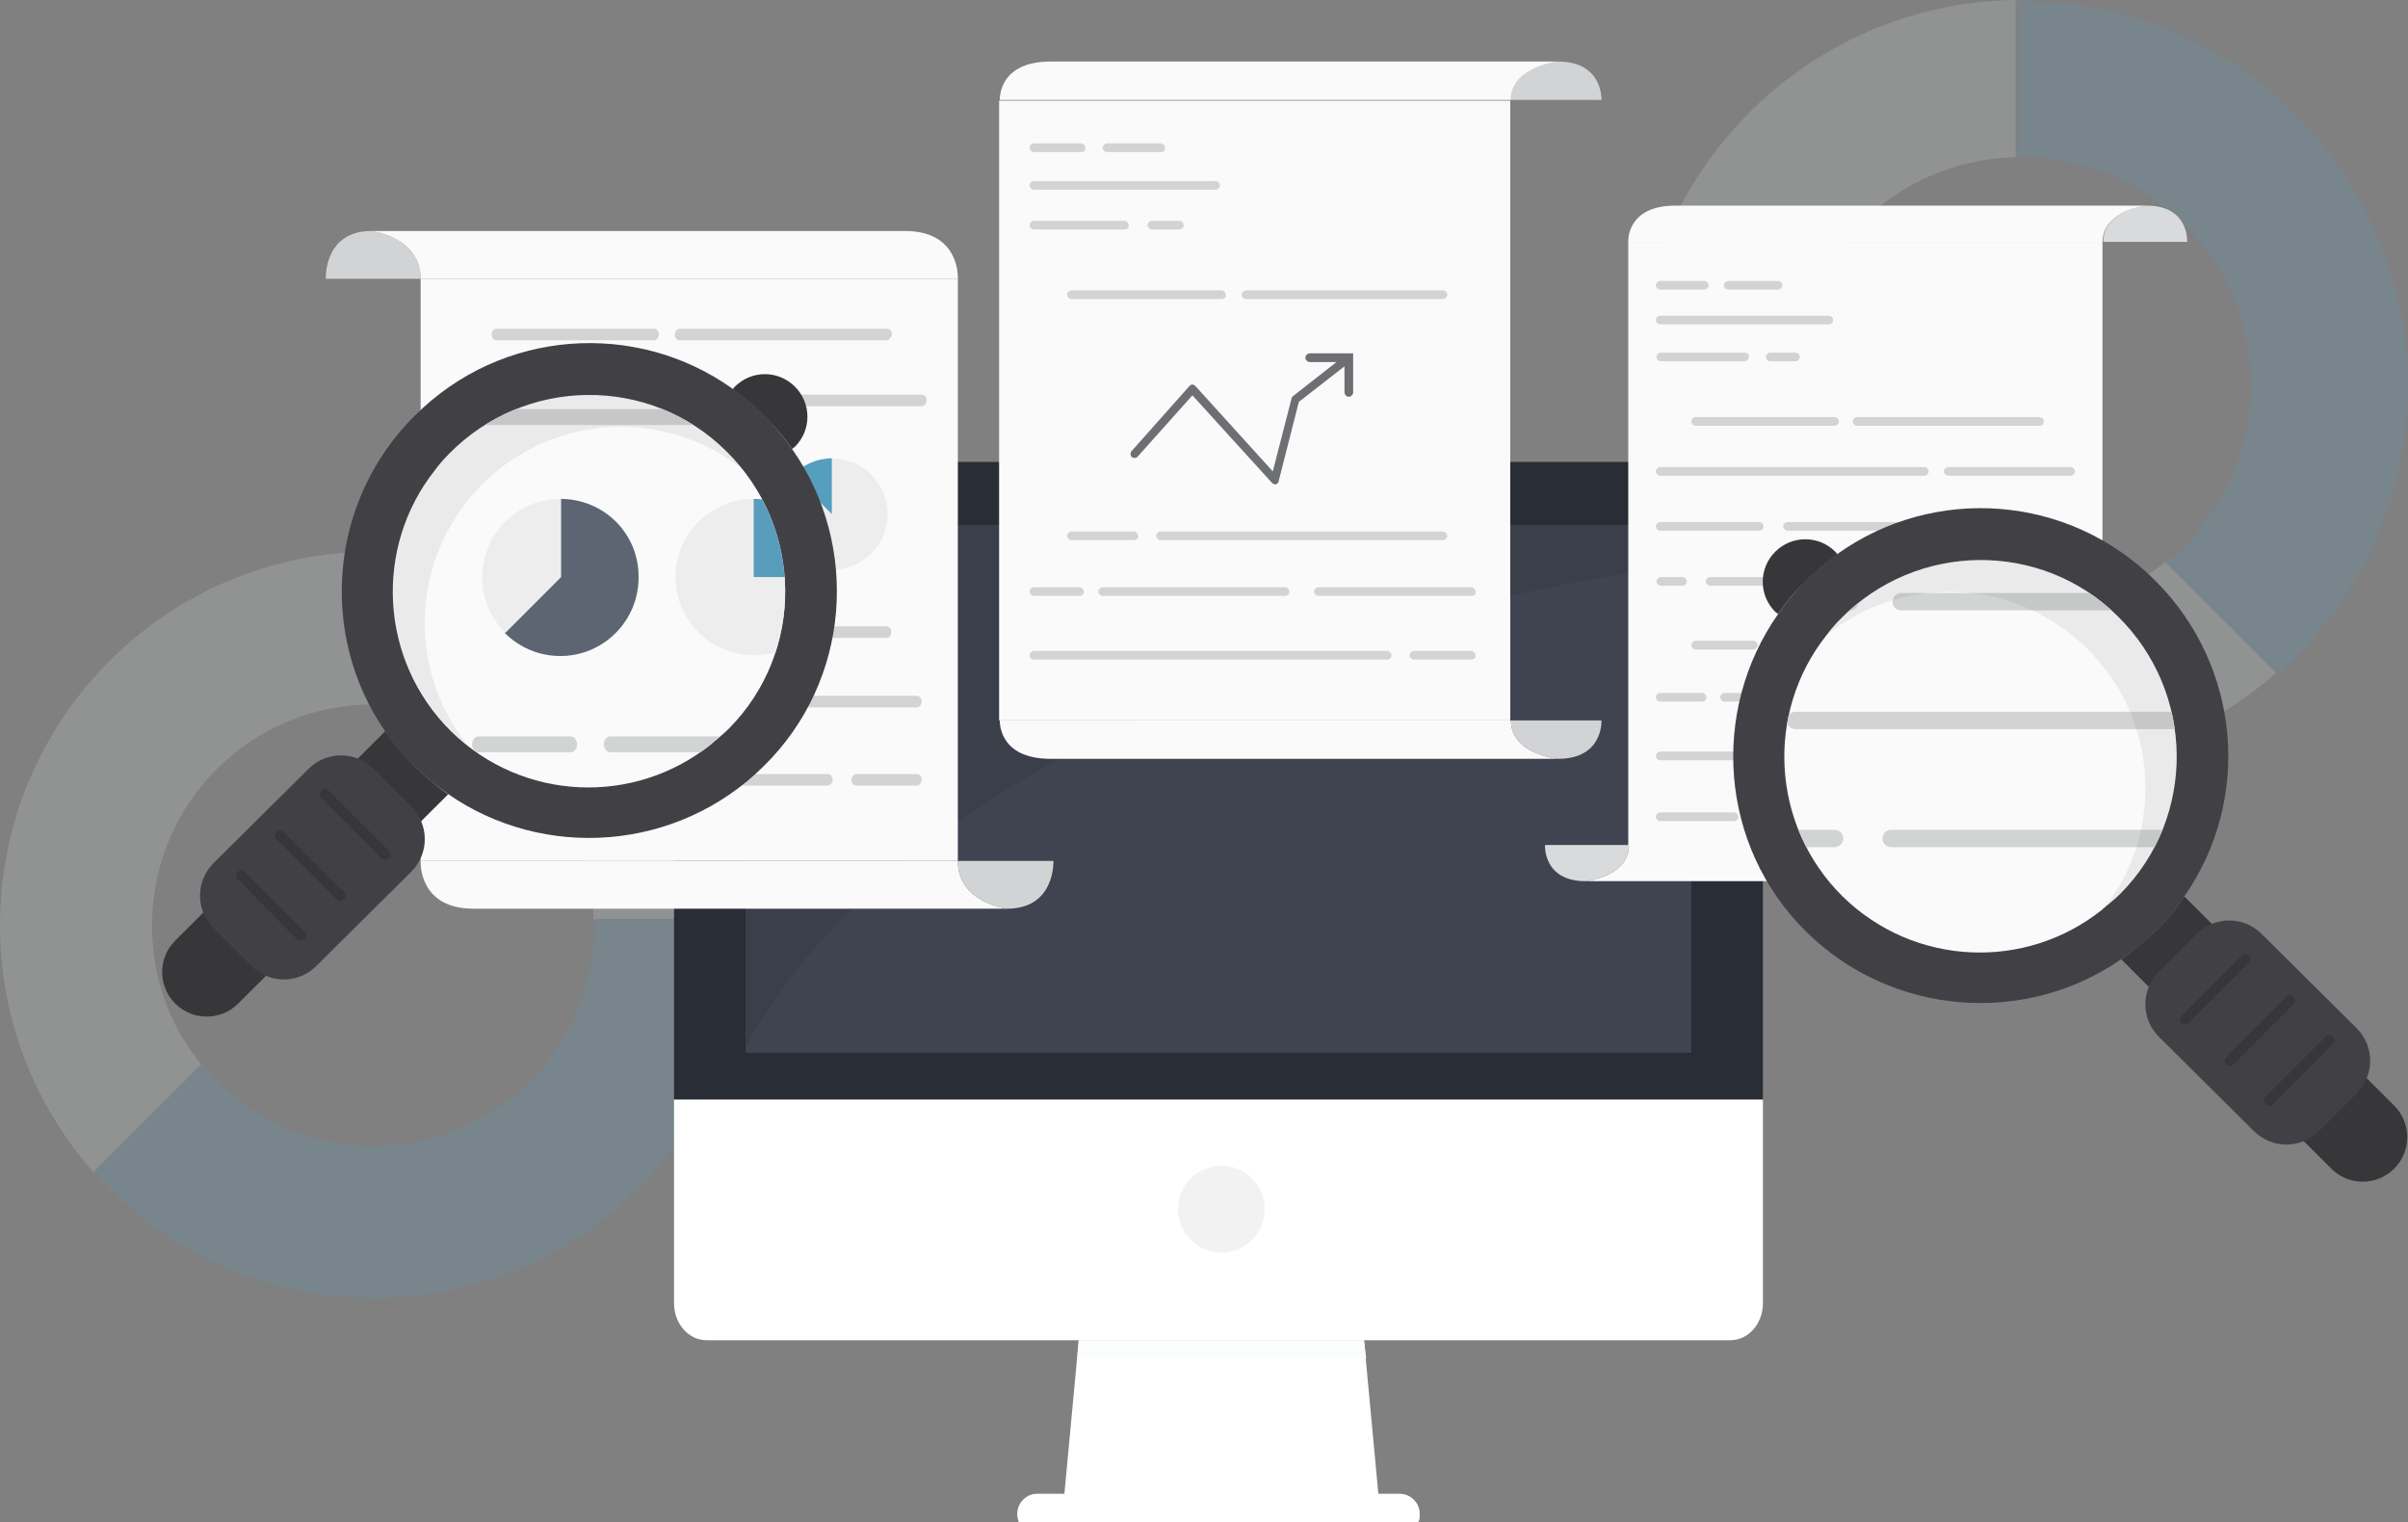 <?xml version="1.0" encoding="utf-8"?>
<!-- Generator: Adobe Illustrator 19.0.0, SVG Export Plug-In . SVG Version: 6.00 Build 0)  -->
<!DOCTYPE svg PUBLIC "-//W3C//DTD SVG 1.1//EN" "http://www.w3.org/Graphics/SVG/1.1/DTD/svg11.dtd">
<svg version="1.1" id="Layer_1" xmlns="http://www.w3.org/2000/svg" xmlns:xlink="http://www.w3.org/1999/xlink" x="0px" y="0px"
	 viewBox="0 0 332.6 210.2" enable-background="new 0 0 332.6 210.2" xml:space="preserve">
<rect x="0" y="0" width="332.6" height="210.2" fill="#808080" stroke="none"/>
<g>
	<g opacity="0.2">
		<path fill="#D9DADB" d="M27.8,147c-4.3-5.2-6.8-11.9-6.8-19.2c0-16.9,13.7-30.5,30.5-30.5c16.6,0,30.1,13.2,30.5,29.7h21
			c-0.4-28.1-23.3-50.8-51.5-50.8C23.1,76.2,0,99.3,0,127.8c0,13.1,4.9,25,12.9,34.1L27.8,147z"/>
		<path fill="#599DBC" d="M82.1,127.8c0,16.9-13.7,30.5-30.5,30.5c-9.6,0-18.1-4.4-23.7-11.3l-14.9,14.9
			c9.4,10.7,23.3,17.4,38.6,17.4c28.5,0,51.6-23.1,51.6-51.6c0-0.3,0-0.5,0-0.8h-21C82.1,127.3,82.1,127.5,82.1,127.8z"/>
	</g>
	<g opacity="0.2">
		<path fill="#D9DADB" d="M299.1,77.6c-5.4,4.4-12.3,7-19.8,7c-17.4,0-31.5-14.1-31.5-31.5c0-17.1,13.6-31,30.6-31.4V0
			c-29,0.4-52.3,24-52.3,53.1c0,29.3,23.8,53.1,53.1,53.1c13.5,0,25.8-5,35.2-13.3L299.1,77.6z"/>
		<path fill="#599DBC" d="M279.4,21.7c17.4,0,31.5,14.1,31.5,31.5c0,9.9-4.6,18.7-11.7,24.5l15.4,15.4c11-9.7,18-24,18-39.8
			c0-29.3-23.8-53.1-53.1-53.1c-0.3,0-0.5,0-0.8,0v21.7C278.8,21.7,279.1,21.7,279.4,21.7z"/>
	</g>
	<g>
		<g>
			<path fill="#282D36" d="M243.5,68.9c0-2.8-2-5.1-4.5-5.1H97.6c-2.5,0-4.5,2.3-4.5,5.1v82.9h150.4V68.9z"/>
			<path fill="#3F4450" d="M233.6,76.7c0-2.3-1.7-4.2-3.9-4.2H106.9c-2.2,0-3.9,1.9-3.9,4.2v68.7h130.6V76.7z"/>
			<path fill="#FFFFFF" d="M93.1,151.8V180c0,2.8,2,5.1,4.5,5.1H239c2.5,0,4.5-2.3,4.5-5.1v-28.1H93.1z"/>
			<polygon fill="#FFFFFF" points="188.4,185.1 184.7,185.1 152.7,185.1 149,185.1 147,206.5 152.7,206.5 184.7,206.5 190.4,206.5 
							"/>
			<polygon fill="#FBFCFC" points="188.7,187.6 148.8,187.6 149,185.1 188.4,185.1 			"/>
			<g>
				<path fill="#FFFFFF" d="M195.9,210.2c0.2-0.3,0.2-0.7,0.2-1.1c0-1.6-1.3-2.8-2.8-2.8h-50c-1.6,0-2.8,1.3-2.8,2.8
					c0,0.4,0.1,0.8,0.2,1.1H195.9z"/>
			</g>
			<path fill="#F2F2F2" d="M174.7,167c0,3.3-2.7,6-6,6c-3.3,0-6-2.7-6-6c0-3.3,2.7-6,6-6C172,161,174.7,163.7,174.7,167z"/>
		</g>
		<g>
			<path fill="#3A3F4A" d="M233.6,77.8v-1.1c0-2.3-1.7-4.2-3.9-4.2H106.9c-2.2,0-3.9,1.9-3.9,4.2v67.9
				C120.3,112.1,170.2,86.6,233.6,77.8z"/>
		</g>
	</g>
	<g>
		<g>
			<g>
				<rect x="138" y="13.9" fill="#FAFAFA" width="70.6" height="85.6"/>
				<g>
					<path fill="#D2D3D4" d="M215.2,8.5c0,0-6.5,0.6-6.5,5.3h12.5C221.2,13.9,221.5,8.5,215.2,8.5z"/>
					<path fill="#FAFAFA" d="M215.2,8.5c0,0-62.9,0-70.1,0c-7.3,0-7,5.3-7,5.3h70.6C208.7,9.2,215.2,8.5,215.2,8.5z"/>
				</g>
				<g>
					<g>
						<g>
							<path fill="#D2D4D4" d="M149.3,21h-6.5c-0.3,0-0.6-0.3-0.6-0.6c0-0.3,0.3-0.6,0.6-0.6h6.5c0.3,0,0.6,0.3,0.6,0.6
								C150,20.8,149.7,21,149.3,21z"/>
						</g>
						<g>
							<path fill="#D2D4D4" d="M160.3,21h-7.4c-0.3,0-0.6-0.3-0.6-0.6c0-0.3,0.3-0.6,0.6-0.6h7.4c0.3,0,0.6,0.3,0.6,0.6
								C161,20.8,160.7,21,160.3,21z"/>
						</g>
						<g>
							<path fill="#D2D4D4" d="M167.9,26.2h-25.1c-0.3,0-0.6-0.3-0.6-0.6c0-0.3,0.3-0.6,0.6-0.6h25.1c0.3,0,0.6,0.3,0.6,0.6
								C168.5,25.9,168.2,26.2,167.9,26.2z"/>
						</g>
						<g>
							<path fill="#D2D4D4" d="M155.3,31.7h-12.5c-0.3,0-0.6-0.3-0.6-0.6c0-0.3,0.3-0.6,0.6-0.6h12.5c0.3,0,0.6,0.3,0.6,0.6
								C156,31.4,155.7,31.7,155.3,31.7z"/>
						</g>
						<g>
							<path fill="#D2D4D4" d="M162.9,31.7h-3.8c-0.3,0-0.6-0.3-0.6-0.6c0-0.3,0.3-0.6,0.6-0.6h3.8c0.3,0,0.6,0.3,0.6,0.6
								C163.5,31.4,163.2,31.7,162.9,31.7z"/>
						</g>
						<g>
							<path fill="#D2D4D4" d="M168.7,41.3H148c-0.3,0-0.6-0.3-0.6-0.6c0-0.3,0.3-0.6,0.6-0.6h20.7c0.3,0,0.6,0.3,0.6,0.6
								C169.4,41,169.1,41.3,168.7,41.3z"/>
						</g>
						<g>
							<path fill="#D2D4D4" d="M199.3,41.3h-27.2c-0.3,0-0.6-0.3-0.6-0.6c0-0.3,0.3-0.6,0.6-0.6h27.2c0.3,0,0.6,0.3,0.6,0.6
								C199.9,41,199.6,41.3,199.3,41.3z"/>
						</g>
						<g>
							<path fill="#D2D4D4" d="M156.6,74.6H148c-0.3,0-0.6-0.3-0.6-0.6c0-0.3,0.3-0.6,0.6-0.6h8.6c0.3,0,0.6,0.3,0.6,0.6
								C157.3,74.3,157,74.6,156.6,74.6z"/>
						</g>
						<g>
							<path fill="#D2D4D4" d="M199.3,74.6h-39c-0.3,0-0.6-0.3-0.6-0.6c0-0.3,0.3-0.6,0.6-0.6h39c0.3,0,0.6,0.3,0.6,0.6
								C199.9,74.3,199.6,74.6,199.3,74.6z"/>
						</g>
						<g>
							<path fill="#D2D4D4" d="M149.1,82.3h-6.3c-0.3,0-0.6-0.3-0.6-0.6c0-0.3,0.3-0.6,0.6-0.6h6.3c0.3,0,0.6,0.3,0.6,0.6
								C149.7,82.1,149.4,82.3,149.1,82.3z"/>
						</g>
						<g>
							<path fill="#D2D4D4" d="M177.5,82.3h-25.2c-0.3,0-0.6-0.3-0.6-0.6c0-0.3,0.3-0.6,0.6-0.6h25.2c0.3,0,0.6,0.3,0.6,0.6
								C178.1,82.1,177.8,82.3,177.5,82.3z"/>
						</g>
						<g>
							<path fill="#D2D4D4" d="M203.2,82.3h-21.1c-0.3,0-0.6-0.3-0.6-0.6c0-0.3,0.3-0.6,0.6-0.6h21.1c0.3,0,0.6,0.3,0.6,0.6
								C203.9,82.1,203.6,82.3,203.2,82.3z"/>
						</g>
						<g>
							<path fill="#D2D4D4" d="M191.6,91.1h-48.8c-0.3,0-0.6-0.3-0.6-0.6c0-0.3,0.3-0.6,0.6-0.6h48.8c0.3,0,0.6,0.3,0.6,0.6
								C192.2,90.8,191.9,91.1,191.6,91.1z"/>
						</g>
						<g>
							<path fill="#D2D4D4" d="M203.2,91.1h-7.9c-0.3,0-0.6-0.3-0.6-0.6c0-0.3,0.3-0.6,0.6-0.6h7.9c0.3,0,0.6,0.3,0.6,0.6
								C203.9,90.8,203.6,91.1,203.2,91.1z"/>
						</g>
					</g>
				</g>
			</g>
			<g>
				<path fill="#D2D3D4" d="M215.2,104.8c0,0-6.5-0.6-6.5-5.3h12.5C221.2,99.5,221.5,104.8,215.2,104.8z"/>
				<path fill="#FAFAFA" d="M215.2,104.8c0,0-62.9,0-70.1,0c-7.3,0-7-5.3-7-5.3h70.6C208.7,104.2,215.2,104.8,215.2,104.8z"/>
			</g>
		</g>
		<path fill="#6E6F72" d="M186.9,49.2C186.9,49.2,186.9,49.2,186.9,49.2c0-0.1,0-0.1,0-0.1c0,0,0,0,0-0.1c0,0,0,0,0-0.1c0,0,0,0,0,0
			c0,0,0,0,0-0.1c0,0,0,0,0,0c0,0,0,0,0,0c0,0,0,0,0,0c0,0,0,0,0,0c0,0,0,0,0,0c0,0,0,0-0.1,0c0,0,0,0-0.1,0c0,0,0,0-0.1,0
			c0,0,0,0-0.1,0c0,0,0,0-0.1,0c0,0,0,0,0,0h-5.5c-0.3,0-0.6,0.3-0.6,0.6c0,0.3,0.3,0.6,0.6,0.6h3.7l-6,4.7
			c-0.1,0.1-0.2,0.2-0.2,0.3l-2.6,10.1l-10.7-11.8c-0.1-0.1-0.3-0.2-0.4-0.2h0c-0.2,0-0.3,0.1-0.4,0.2l-8,9c-0.2,0.2-0.2,0.6,0,0.8
			c0.2,0.2,0.6,0.2,0.8,0l7.6-8.5l11,12.1c0.1,0.1,0.3,0.2,0.4,0.2c0,0,0.1,0,0.1,0c0.2-0.1,0.4-0.2,0.4-0.4l2.8-11l6.3-4.9v3.6
			c0,0.3,0.3,0.6,0.6,0.6c0.3,0,0.6-0.3,0.6-0.6L186.9,49.2C186.9,49.2,186.9,49.2,186.9,49.2z"/>
	</g>
	<g>
		<g>
			<g>
				<rect x="58.1" y="38.5" fill="#FAFAFA" width="74.2" height="80.4"/>
				<g>
					<path fill="#D2D3D4" d="M51.3,31.9c0,0,6.8,0.8,6.8,6.6H45C45,38.5,44.7,31.9,51.3,31.9z"/>
					<path fill="#FAFAFA" d="M51.3,31.9c0,0,66,0,73.7,0c7.7,0,7.3,6.6,7.3,6.6H58.1C58.1,32.7,51.3,31.9,51.3,31.9z"/>
				</g>
				<g>
					<g>
						<g>
							<path fill="#D2D4D4" d="M90.4,47H68.6c-0.4,0-0.7-0.3-0.7-0.8c0-0.4,0.3-0.8,0.7-0.8h21.7c0.4,0,0.7,0.3,0.7,0.8
								C91,46.6,90.7,47,90.4,47z"/>
						</g>
						<g>
							<path fill="#D2D4D4" d="M122.5,47H93.9c-0.4,0-0.7-0.3-0.7-0.8c0-0.4,0.3-0.8,0.7-0.8h28.6c0.4,0,0.7,0.3,0.7,0.8
								C123.1,46.6,122.8,47,122.5,47z"/>
						</g>
						<g>
							<path fill="#D2D4D4" d="M104.4,56.1H63.1c-0.4,0-0.7-0.3-0.7-0.8c0-0.4,0.3-0.8,0.7-0.8h41.3c0.4,0,0.7,0.3,0.7,0.8
								C105.1,55.7,104.8,56.1,104.4,56.1z"/>
						</g>
						<g>
							<path fill="#D2D4D4" d="M127.3,56.1h-19.2c-0.4,0-0.7-0.3-0.7-0.8c0-0.4,0.3-0.8,0.7-0.8h19.2c0.4,0,0.7,0.3,0.7,0.8
								C128,55.7,127.7,56.1,127.3,56.1z"/>
						</g>
						<g>
							<path fill="#D2D4D4" d="M77.7,88.1h-9c-0.4,0-0.7-0.3-0.7-0.8c0-0.4,0.3-0.8,0.7-0.8h9c0.4,0,0.7,0.3,0.7,0.8
								C78.3,87.8,78,88.1,77.7,88.1z"/>
						</g>
						<g>
							<path fill="#D2D4D4" d="M122.5,88.1H81.5c-0.4,0-0.7-0.3-0.7-0.8c0-0.4,0.3-0.8,0.7-0.8h40.9c0.4,0,0.7,0.3,0.7,0.8
								C123.1,87.8,122.8,88.1,122.5,88.1z"/>
						</g>
						<g>
							<path fill="#D2D4D4" d="M69.7,97.7h-6.6c-0.4,0-0.7-0.3-0.7-0.8c0-0.4,0.3-0.8,0.7-0.8h6.6c0.4,0,0.7,0.3,0.7,0.8
								C70.4,97.3,70.1,97.7,69.7,97.7z"/>
						</g>
						<g>
							<path fill="#D2D4D4" d="M99.6,97.7H73.1c-0.4,0-0.7-0.3-0.7-0.8c0-0.4,0.3-0.8,0.7-0.8h26.4c0.4,0,0.7,0.3,0.7,0.8
								C100.2,97.3,99.9,97.7,99.6,97.7z"/>
						</g>
						<g>
							<path fill="#D2D4D4" d="M126.6,97.7h-22.2c-0.4,0-0.7-0.3-0.7-0.8c0-0.4,0.3-0.8,0.7-0.8h22.2c0.4,0,0.7,0.3,0.7,0.8
								C127.3,97.3,127,97.7,126.6,97.7z"/>
						</g>
						<g>
							<path fill="#D2D4D4" d="M114.3,108.5H63.1c-0.4,0-0.7-0.3-0.7-0.8c0-0.4,0.3-0.8,0.7-0.8h51.2c0.4,0,0.7,0.3,0.7,0.8
								C115,108.1,114.7,108.5,114.3,108.5z"/>
						</g>
						<g>
							<path fill="#D2D4D4" d="M126.6,108.5h-8.3c-0.4,0-0.7-0.3-0.7-0.8c0-0.4,0.3-0.8,0.7-0.8h8.3c0.4,0,0.7,0.3,0.7,0.8
								C127.3,108.1,127,108.5,126.6,108.5z"/>
						</g>
					</g>
				</g>
			</g>
			<g>
				<path fill="#D2D3D4" d="M139.1,125.5c0,0-6.8-0.8-6.8-6.6h13.2C145.5,118.9,145.8,125.5,139.1,125.5z"/>
				<path fill="#FAFAFA" d="M139.1,125.5c0,0-66,0-73.7,0c-7.7,0-7.3-6.6-7.3-6.6h74.2C132.3,124.7,139.1,125.5,139.1,125.5z"/>
			</g>
		</g>
		<g>
			<g>
				<path fill="#5C6571" d="M76.7,63.3V71l-5.4,5.4c1.4,1.4,3.3,2.3,5.4,2.3c4.2,0,7.7-3.4,7.7-7.7C84.4,66.8,80.9,63.3,76.7,63.3z"
					/>
				<path fill="#EDEDED" d="M76.7,63.3c-4.2,0-7.7,3.4-7.7,7.7c0,2.1,0.9,4,2.3,5.4l5.4-5.4V63.3z"/>
			</g>
			<g>
				<path fill="#EDEDED" d="M95.6,63.3c-4.2,0-7.7,3.4-7.7,7.7c0,4.2,3.4,7.7,7.7,7.7c4.2,0,7.7-3.4,7.7-7.7h-7.7V63.3z"/>
				<path fill="#599DBC" d="M95.6,63.3V71h7.7C103.3,66.8,99.8,63.3,95.6,63.3z"/>
			</g>
			<g>
				<path fill="#EDEDED" d="M114.9,63.3V71l-5.4-5.4c-1.4,1.4-2.3,3.3-2.3,5.4c0,4.2,3.4,7.7,7.7,7.7c4.2,0,7.7-3.4,7.7-7.7
					C122.6,66.8,119.2,63.3,114.9,63.3z"/>
				<path fill="#559EBE" d="M114.9,63.3c-2.1,0-4,0.9-5.4,2.3l5.4,5.4V63.3z"/>
			</g>
		</g>
	</g>
	<g>
		<g>
			<path fill="#D9DADB" d="M219,121.7c0,0,6-0.6,6-5h-11.6C213.4,116.7,213.1,121.7,219,121.7z"/>
			<path fill="#FAFAFA" d="M219,121.7c0,0,58.3,0,65.1,0c6.8,0,6.5-5,6.5-5H225C225,121.1,219,121.7,219,121.7z"/>
		</g>
		<rect x="224.9" y="33.4" fill="#FAFAFA" width="65.5" height="83.4"/>
		<g>
			<path fill="#D9DADB" d="M296.5,28.4c0,0-6,0.6-6,5h11.6C302.1,33.4,302.4,28.4,296.5,28.4z"/>
			<path fill="#FAFAFA" d="M296.5,28.4c0,0-58.3,0-65.1,0c-6.8,0-6.5,5-6.5,5h65.5C290.5,29,296.5,28.4,296.5,28.4z"/>
		</g>
		<g>
			<g>
				<g>
					<path fill="#D2D4D4" d="M235.4,40h-6.1c-0.3,0-0.6-0.3-0.6-0.6c0-0.3,0.3-0.6,0.6-0.6h6.1c0.3,0,0.6,0.3,0.6,0.6
						C236,39.7,235.7,40,235.4,40z"/>
				</g>
				<g>
					<path fill="#D2D4D4" d="M245.6,40h-6.9c-0.3,0-0.6-0.3-0.6-0.6c0-0.3,0.3-0.6,0.6-0.6h6.9c0.3,0,0.6,0.3,0.6,0.6
						C246.2,39.7,245.9,40,245.6,40z"/>
				</g>
				<g>
					<path fill="#D2D4D4" d="M252.6,44.8h-23.3c-0.3,0-0.6-0.3-0.6-0.6c0-0.3,0.3-0.6,0.6-0.6h23.3c0.3,0,0.6,0.3,0.6,0.6
						C253.2,44.5,252.9,44.8,252.6,44.8z"/>
				</g>
				<g>
					<path fill="#D2D4D4" d="M241,49.9h-11.6c-0.3,0-0.6-0.3-0.6-0.6c0-0.3,0.3-0.6,0.6-0.6H241c0.3,0,0.6,0.3,0.6,0.6
						C241.5,49.6,241.3,49.9,241,49.9z"/>
				</g>
				<g>
					<path fill="#D2D4D4" d="M248,49.9h-3.5c-0.3,0-0.6-0.3-0.6-0.6c0-0.3,0.3-0.6,0.6-0.6h3.5c0.3,0,0.6,0.3,0.6,0.6
						C248.6,49.6,248.3,49.9,248,49.9z"/>
				</g>
				<g>
					<path fill="#D2D4D4" d="M253.4,58.8h-19.2c-0.3,0-0.6-0.3-0.6-0.6s0.3-0.6,0.6-0.6h19.2c0.3,0,0.6,0.3,0.6,0.6
						S253.7,58.8,253.4,58.8z"/>
				</g>
				<g>
					<path fill="#D2D4D4" d="M281.7,58.8h-25.2c-0.3,0-0.6-0.3-0.6-0.6s0.3-0.6,0.6-0.6h25.2c0.3,0,0.6,0.3,0.6,0.6
						S282.1,58.8,281.7,58.8z"/>
				</g>
				<g>
					<path fill="#D2D4D4" d="M265.8,65.7h-36.5c-0.3,0-0.6-0.3-0.6-0.6c0-0.3,0.3-0.6,0.6-0.6h36.5c0.3,0,0.6,0.3,0.6,0.6
						C266.4,65.4,266.1,65.7,265.8,65.7z"/>
				</g>
				<g>
					<path fill="#D2D4D4" d="M286,65.7h-16.9c-0.3,0-0.6-0.3-0.6-0.6c0-0.3,0.3-0.6,0.6-0.6H286c0.3,0,0.6,0.3,0.6,0.6
						C286.6,65.4,286.4,65.7,286,65.7z"/>
				</g>
				<g>
					<path fill="#D2D4D4" d="M243,73.3h-13.7c-0.3,0-0.6-0.3-0.6-0.6c0-0.3,0.3-0.6,0.6-0.6H243c0.3,0,0.6,0.3,0.6,0.6
						C243.6,73,243.4,73.3,243,73.3z"/>
				</g>
				<g>
					<path fill="#D2D4D4" d="M272.7,73.3h-25.8c-0.3,0-0.6-0.3-0.6-0.6c0-0.3,0.3-0.6,0.6-0.6h25.8c0.3,0,0.6,0.3,0.6,0.6
						C273.2,73,273,73.3,272.7,73.3z"/>
				</g>
				<g>
					<path fill="#D2D4D4" d="M280.8,73.3h-4.9c-0.3,0-0.6-0.3-0.6-0.6c0-0.3,0.3-0.6,0.6-0.6h4.9c0.3,0,0.6,0.3,0.6,0.6
						C281.4,73,281.1,73.3,280.8,73.3z"/>
				</g>
				<g>
					<path fill="#D2D4D4" d="M232.4,80.9h-3c-0.3,0-0.6-0.3-0.6-0.6c0-0.3,0.3-0.6,0.6-0.6h3c0.3,0,0.6,0.3,0.6,0.6
						C232.9,80.7,232.7,80.9,232.4,80.9z"/>
				</g>
				<g>
					<path fill="#D2D4D4" d="M266.5,80.9h-30.3c-0.3,0-0.6-0.3-0.6-0.6c0-0.3,0.3-0.6,0.6-0.6h30.3c0.3,0,0.6,0.3,0.6,0.6
						C267,80.7,266.8,80.9,266.5,80.9z"/>
				</g>
				<g>
					<path fill="#D2D4D4" d="M286,80.9h-15.9c-0.3,0-0.6-0.3-0.6-0.6c0-0.3,0.3-0.6,0.6-0.6H286c0.3,0,0.6,0.3,0.6,0.6
						C286.6,80.7,286.4,80.9,286,80.9z"/>
				</g>
				<g>
					<path fill="#D2D4D4" d="M242.2,89.7h-8c-0.3,0-0.6-0.3-0.6-0.6c0-0.3,0.3-0.6,0.6-0.6h8c0.3,0,0.6,0.3,0.6,0.6
						C242.7,89.4,242.5,89.7,242.2,89.7z"/>
				</g>
				<g>
					<path fill="#D2D4D4" d="M281.7,89.7h-36.2c-0.3,0-0.6-0.3-0.6-0.6c0-0.3,0.3-0.6,0.6-0.6h36.2c0.3,0,0.6,0.3,0.6,0.6
						C282.3,89.4,282.1,89.7,281.7,89.7z"/>
				</g>
				<g>
					<path fill="#D2D4D4" d="M235.1,96.9h-5.8c-0.3,0-0.6-0.3-0.6-0.6c0-0.3,0.3-0.6,0.6-0.6h5.8c0.3,0,0.6,0.3,0.6,0.6
						C235.7,96.6,235.5,96.9,235.1,96.9z"/>
				</g>
				<g>
					<path fill="#D2D4D4" d="M261.5,96.9h-23.3c-0.3,0-0.6-0.3-0.6-0.6c0-0.3,0.3-0.6,0.6-0.6h23.3c0.3,0,0.6,0.3,0.6,0.6
						C262.1,96.6,261.8,96.9,261.5,96.9z"/>
				</g>
				<g>
					<path fill="#D2D4D4" d="M285.4,96.9h-19.6c-0.3,0-0.6-0.3-0.6-0.6c0-0.3,0.3-0.6,0.6-0.6h19.6c0.3,0,0.6,0.3,0.6,0.6
						C286,96.6,285.7,96.9,285.4,96.9z"/>
				</g>
				<g>
					<path fill="#D2D4D4" d="M274.6,105h-45.3c-0.3,0-0.6-0.3-0.6-0.6c0-0.3,0.3-0.6,0.6-0.6h45.3c0.3,0,0.6,0.3,0.6,0.6
						C275.2,104.7,274.9,105,274.6,105z"/>
				</g>
				<g>
					<path fill="#D2D4D4" d="M285.4,105h-7.3c-0.3,0-0.6-0.3-0.6-0.6c0-0.3,0.3-0.6,0.6-0.6h7.3c0.3,0,0.6,0.3,0.6,0.6
						C286,104.7,285.7,105,285.4,105z"/>
				</g>
				<g>
					<path fill="#D2D4D4" d="M239.5,113.4h-10.2c-0.3,0-0.6-0.3-0.6-0.6c0-0.3,0.3-0.6,0.6-0.6h10.2c0.3,0,0.6,0.3,0.6,0.6
						C240.1,113.2,239.9,113.4,239.5,113.4z"/>
				</g>
				<g>
					<path fill="#D2D4D4" d="M285.4,113.4H243c-0.3,0-0.6-0.3-0.6-0.6c0-0.3,0.3-0.6,0.6-0.6h42.4c0.3,0,0.6,0.3,0.6,0.6
						C286,113.2,285.7,113.4,285.4,113.4z"/>
				</g>
			</g>
		</g>
	</g>
	<g>
		<g>
			<path fill="#37373A" d="M245.6,84.8c-0.1-0.1-0.3-0.2-0.4-0.3c-2.3-2.3-2.3-6,0-8.3c2.3-2.3,6-2.3,8.3,0c0.1,0.1,0.2,0.2,0.3,0.4
				c-1.6,1.1-3.1,2.4-4.5,3.8C247.9,81.7,246.7,83.2,245.6,84.8z"/>
			<path fill="#37373A" d="M301.7,123.8c0.1,0.1,0.2,0.2,0.3,0.3l28.7,28.6c2.4,2.4,2.4,6.3,0,8.7c-2.4,2.4-6.3,2.4-8.7,0
				l-28.7-28.6c-0.1-0.1-0.2-0.2-0.3-0.3c1.7-1.2,3.2-2.5,4.7-3.9C299.3,127.1,300.6,125.5,301.7,123.8z"/>
			<path fill="#414145" d="M245.6,84.8c1.1-1.6,2.3-3.1,3.7-4.5c1.4-1.4,2.9-2.7,4.5-3.8c13.3-9.5,31.9-8.3,43.9,3.7
				c11.9,11.9,13.3,30.3,4,43.6c-1.1,1.7-2.4,3.3-3.9,4.7c-1.5,1.5-3.1,2.8-4.7,3.9c-13.3,9.3-31.8,8-43.7-3.8
				C237.5,116.8,236.2,98.2,245.6,84.8z"/>
		</g>
		<g>
			<defs>
				<path id="SVGID_1_" d="M252.3,87.7C252.3,87.7,252.3,87.7,252.3,87.7C252.3,87.7,252.3,87.7,252.3,87.7c0.6-0.8,1.2-1.5,1.9-2.2
					c10.5-10.7,27.7-10.9,38.3-0.4c10.7,10.5,10.9,27.7,0.4,38.3c-0.6,0.6-1.2,1.1-1.8,1.6c-0.2,0.1-0.3,0.3-0.5,0.4
					c-0.1,0.1-0.1,0.1-0.2,0.2c0,0,0,0,0,0c-10.6,8.5-26,7.9-35.9-1.8C244.6,114,243.8,98.4,252.3,87.7z"/>
			</defs>
			<clipPath id="SVGID_2_">
				<use xlink:href="#SVGID_1_"  overflow="visible"/>
			</clipPath>
			<g clip-path="url(#SVGID_2_)">
				<g>
					<path fill="#D9DADB" d="M362.8,204.2c0,0-12.9-1.3-12.9-10.6h24.9C374.8,193.6,375.4,204.2,362.8,204.2z"/>
					<path fill="#FAFAFA" d="M362.8,204.2c0,0-124.8,0-139.2,0c-14.5,0-13.8-10.6-13.8-10.6h140.2
						C349.9,202.9,362.8,204.2,362.8,204.2z"/>
				</g>
				<rect x="209.9" y="15.3" fill="#FAFAFA" width="140.2" height="178.3"/>
				<g>
					<path fill="#D9DADB" d="M197,4.7c0,0,12.9,1.3,12.9,10.6H185C185,15.3,184.5,4.7,197,4.7z"/>
					<path fill="#FAFAFA" d="M197,4.7c0,0,124.8,0,139.2,0c14.5,0,13.8,10.6,13.8,10.6H209.9C209.9,6,197,4.7,197,4.7z"/>
				</g>
				<g>
					<g>
						<g>
							<path fill="#D2D4D4" d="M327.7,29.5h13c0.7,0,1.2-0.6,1.2-1.2c0-0.7-0.6-1.2-1.2-1.2h-13c-0.7,0-1.2,0.6-1.2,1.2
								C326.5,28.9,327,29.5,327.7,29.5z"/>
						</g>
						<g>
							<path fill="#D2D4D4" d="M305.9,29.5h14.7c0.7,0,1.2-0.6,1.2-1.2c0-0.7-0.6-1.2-1.2-1.2h-14.7c-0.7,0-1.2,0.6-1.2,1.2
								C304.6,28.9,305.2,29.5,305.9,29.5z"/>
						</g>
						<g>
							<path fill="#D2D4D4" d="M290.9,39.7h49.8c0.7,0,1.2-0.6,1.2-1.2c0-0.7-0.6-1.2-1.2-1.2h-49.8c-0.7,0-1.2,0.6-1.2,1.2
								C289.6,39.1,290.2,39.7,290.9,39.7z"/>
						</g>
						<g>
							<path fill="#D2D4D4" d="M315.8,50.6h24.9c0.7,0,1.2-0.6,1.2-1.2c0-0.7-0.6-1.2-1.2-1.2h-24.9c-0.7,0-1.2,0.6-1.2,1.2
								C314.5,50,315.1,50.6,315.8,50.6z"/>
						</g>
						<g>
							<path fill="#D2D4D4" d="M300.8,50.6h7.5c0.7,0,1.2-0.6,1.2-1.2c0-0.7-0.6-1.2-1.2-1.2h-7.5c-0.7,0-1.2,0.6-1.2,1.2
								C299.5,50,300.1,50.6,300.8,50.6z"/>
						</g>
						<g>
							<path fill="#D2D4D4" d="M289.2,69.7h41.1c0.7,0,1.2-0.6,1.2-1.2s-0.6-1.2-1.2-1.2h-41.1c-0.7,0-1.2,0.6-1.2,1.2
								S288.5,69.7,289.2,69.7z"/>
						</g>
						<g>
							<path fill="#D2D4D4" d="M228.5,69.7h54c0.7,0,1.2-0.6,1.2-1.2s-0.6-1.2-1.2-1.2h-54c-0.7,0-1.2,0.6-1.2,1.2
								S227.8,69.7,228.5,69.7z"/>
						</g>
						<g>
							<path fill="#D2D4D4" d="M262.6,84.3h78.1c0.7,0,1.2-0.6,1.2-1.2c0-0.7-0.6-1.2-1.2-1.2h-78.1c-0.7,0-1.2,0.6-1.2,1.2
								C261.4,83.8,261.9,84.3,262.6,84.3z"/>
						</g>
						<g>
							<path fill="#D2D4D4" d="M219.3,84.3h36.2c0.7,0,1.2-0.6,1.2-1.2c0-0.7-0.6-1.2-1.2-1.2h-36.2c-0.7,0-1.2,0.6-1.2,1.2
								C218.1,83.8,218.6,84.3,219.3,84.3z"/>
						</g>
						<g>
							<path fill="#D2D4D4" d="M311.3,100.7h29.3c0.7,0,1.2-0.6,1.2-1.2c0-0.7-0.6-1.2-1.2-1.2h-29.3c-0.7,0-1.2,0.6-1.2,1.2
								C310.1,100.1,310.7,100.7,311.3,100.7z"/>
						</g>
						<g>
							<path fill="#D2D4D4" d="M248,100.7h55.2c0.7,0,1.2-0.6,1.2-1.2c0-0.7-0.6-1.2-1.2-1.2H248c-0.7,0-1.2,0.6-1.2,1.2
								C246.7,100.1,247.3,100.7,248,100.7z"/>
						</g>
						<g>
							<path fill="#D2D4D4" d="M230.6,100.7h10.6c0.7,0,1.2-0.6,1.2-1.2c0-0.7-0.6-1.2-1.2-1.2h-10.6c-0.7,0-1.2,0.6-1.2,1.2
								C229.3,100.1,229.9,100.7,230.6,100.7z"/>
						</g>
						<g>
							<path fill="#D2D4D4" d="M334.2,117h6.5c0.7,0,1.2-0.6,1.2-1.2c0-0.7-0.6-1.2-1.2-1.2h-6.5c-0.7,0-1.2,0.6-1.2,1.2
								C332.9,116.5,333.5,117,334.2,117z"/>
						</g>
						<g>
							<path fill="#D2D4D4" d="M261.2,117H326c0.7,0,1.2-0.6,1.2-1.2c0-0.7-0.6-1.2-1.2-1.2h-64.8c-0.7,0-1.2,0.6-1.2,1.2
								C260,116.5,260.6,117,261.2,117z"/>
						</g>
						<g>
							<path fill="#D2D4D4" d="M219.3,117h34.1c0.7,0,1.2-0.6,1.2-1.2c0-0.7-0.6-1.2-1.2-1.2h-34.1c-0.7,0-1.2,0.6-1.2,1.2
								C218.1,116.5,218.6,117,219.3,117z"/>
						</g>
						<g>
							<path fill="#D2D4D4" d="M313.2,135.8h17.1c0.7,0,1.2-0.6,1.2-1.2c0-0.7-0.6-1.2-1.2-1.2h-17.1c-0.7,0-1.2,0.6-1.2,1.2
								C312,135.2,312.5,135.8,313.2,135.8z"/>
						</g>
						<g>
							<path fill="#D2D4D4" d="M228.5,135.8h77.4c0.7,0,1.2-0.6,1.2-1.2c0-0.7-0.6-1.2-1.2-1.2h-77.4c-0.7,0-1.2,0.6-1.2,1.2
								C227.3,135.2,227.8,135.8,228.5,135.8z"/>
						</g>
						<g>
							<path fill="#D2D4D4" d="M328.2,151.1h12.4c0.7,0,1.2-0.6,1.2-1.2c0-0.7-0.6-1.2-1.2-1.2h-12.4c-0.7,0-1.2,0.6-1.2,1.2
								C327,150.6,327.5,151.1,328.2,151.1z"/>
						</g>
						<g>
							<path fill="#D2D4D4" d="M271.8,151.1h49.9c0.7,0,1.2-0.6,1.2-1.2c0-0.7-0.6-1.2-1.2-1.2h-49.9c-0.7,0-1.2,0.6-1.2,1.2
								C270.6,150.6,271.1,151.1,271.8,151.1z"/>
						</g>
						<g>
							<path fill="#D2D4D4" d="M220.7,151.1h41.9c0.7,0,1.2-0.6,1.2-1.2c0-0.7-0.6-1.2-1.2-1.2h-41.9c-0.7,0-1.2,0.6-1.2,1.2
								C219.5,150.6,220,151.1,220.7,151.1z"/>
						</g>
						<g>
							<path fill="#D2D4D4" d="M243.9,168.5h96.8c0.7,0,1.2-0.6,1.2-1.2c0-0.7-0.6-1.2-1.2-1.2h-96.8c-0.7,0-1.2,0.6-1.2,1.2
								C242.6,167.9,243.2,168.5,243.9,168.5z"/>
						</g>
						<g>
							<path fill="#D2D4D4" d="M220.7,168.5h15.7c0.7,0,1.2-0.6,1.2-1.2c0-0.7-0.6-1.2-1.2-1.2h-15.7c-0.7,0-1.2,0.6-1.2,1.2
								C219.5,167.9,220,168.5,220.7,168.5z"/>
						</g>
						<g>
							<path fill="#D2D4D4" d="M318.8,186.6h21.8c0.7,0,1.2-0.6,1.2-1.2c0-0.7-0.6-1.2-1.2-1.2h-21.8c-0.7,0-1.2,0.6-1.2,1.2
								C317.6,186,318.2,186.6,318.8,186.6z"/>
						</g>
						<g>
							<path fill="#D2D4D4" d="M220.7,186.6h90.6c0.7,0,1.2-0.6,1.2-1.2c0-0.7-0.6-1.2-1.2-1.2h-90.6c-0.7,0-1.2,0.6-1.2,1.2
								C219.5,186,220,186.6,220.7,186.6z"/>
						</g>
					</g>
				</g>
			</g>
		</g>
		<path fill="#414145" d="M325.5,142c2.5,2.5,2.5,6.5,0,9l-5.2,5.2c-2.5,2.5-6.5,2.5-9,0l-13.1-13c-2.5-2.5-2.5-6.5,0-9l5.2-5.2
			c2.5-2.5,6.5-2.5,9,0L325.5,142z"/>
		<g>
			<path fill="#37373A" d="M302.3,141.3l8.3-8.3c0.3-0.3,0.3-0.7,0-1c-0.3-0.3-0.7-0.3-1,0l-8.3,8.3c-0.3,0.3-0.3,0.7,0,1
				C301.6,141.6,302,141.6,302.3,141.3z"/>
		</g>
		<g>
			<path fill="#37373A" d="M308.5,147l8.3-8.3c0.3-0.3,0.3-0.7,0-1c-0.3-0.3-0.7-0.3-1,0l-8.3,8.3c-0.3,0.3-0.3,0.7,0,1
				C307.8,147.3,308.2,147.3,308.5,147z"/>
		</g>
		<g>
			<path fill="#37373A" d="M314,152.5l8.2-8.3c0.3-0.3,0.3-0.7,0-1c-0.3-0.3-0.7-0.3-1,0l-8.3,8.3c-0.3,0.3-0.3,0.7,0,1
				C313.3,152.8,313.7,152.8,314,152.5z"/>
		</g>
		<g opacity="0.1">
			<path fill="#595A5C" d="M288.2,89.5c-9.9-9.7-25.3-10.3-35.9-1.8c0.6-0.8,1.2-1.5,1.9-2.2c10.5-10.7,27.7-10.9,38.3-0.4
				c10.7,10.5,10.9,27.7,0.4,38.3c-0.8,0.8-1.6,1.5-2.4,2.2C299,114.9,298.2,99.3,288.2,89.5z"/>
		</g>
	</g>
	<g>
		<g>
			<path fill="#37373A" d="M109.4,62c0.1-0.1,0.3-0.2,0.4-0.3c2.3-2.3,2.3-6,0-8.3c-2.3-2.3-6-2.3-8.3,0c-0.1,0.1-0.2,0.2-0.3,0.4
				c1.6,1.1,3.1,2.4,4.5,3.8C107,58.9,108.3,60.4,109.4,62z"/>
			<path fill="#37373A" d="M53.2,101c-0.1,0.1-0.2,0.2-0.3,0.3l-28.7,28.6c-2.4,2.4-2.4,6.3,0,8.7c2.4,2.4,6.3,2.4,8.7,0l28.7-28.6
				c0.1-0.1,0.2-0.2,0.3-0.3c-1.7-1.2-3.2-2.5-4.7-3.9C55.7,104.3,54.4,102.7,53.2,101z"/>
			<path fill="#414145" d="M109.4,62c-1.1-1.6-2.4-3.1-3.7-4.5c-1.4-1.4-2.9-2.7-4.5-3.8c-13.3-9.5-31.9-8.3-43.9,3.7
				C45.4,69.2,44,87.7,53.2,101c1.1,1.7,2.4,3.3,3.9,4.7c1.5,1.5,3.1,2.8,4.7,3.9c13.3,9.3,31.8,8,43.7-3.8
				C117.5,94,118.8,75.4,109.4,62z"/>
		</g>
		<g>
			<defs>
				<path id="SVGID_3_" d="M60.1,64.9C60.1,64.9,60.1,64.9,60.1,64.9C60.1,64.9,60.1,64.9,60.1,64.9c0.6-0.8,1.2-1.5,1.9-2.2
					c10.5-10.7,27.7-10.9,38.3-0.4c10.7,10.5,10.9,27.7,0.4,38.3c-0.6,0.6-1.2,1.1-1.8,1.6c-0.2,0.1-0.3,0.3-0.5,0.4
					c-0.1,0.1-0.1,0.1-0.2,0.2c0,0,0,0,0,0c-10.6,8.5-26,7.9-35.9-1.8C52.4,91.2,51.6,75.6,60.1,64.9z"/>
			</defs>
			<clipPath id="SVGID_4_">
				<use xlink:href="#SVGID_3_"  overflow="visible"/>
			</clipPath>
			<g clip-path="url(#SVGID_4_)">
				<g>
					<g>
						<rect x="51.3" y="33.9" fill="#FAFAFA" width="104.6" height="113.3"/>
						<g>
							<path fill="#D2D3D4" d="M41.7,24.6c0,0,9.6,1.1,9.6,9.3H32.7C32.7,33.9,32.3,24.6,41.7,24.6z"/>
							<path fill="#FAFAFA" d="M41.7,24.6c0,0,93.1,0,103.9,0c10.8,0,10.3,9.3,10.3,9.3H51.3C51.3,25.7,41.7,24.6,41.7,24.6z"/>
						</g>
						<g>
							<g>
								<g>
									<path fill="#D2D4D4" d="M96.7,45.8H66.1c-0.5,0-0.9-0.5-0.9-1.1c0-0.6,0.4-1.1,0.9-1.1h30.7c0.5,0,0.9,0.5,0.9,1.1
										C97.7,45.3,97.2,45.8,96.7,45.8z"/>
								</g>
								<g>
									<path fill="#D2D4D4" d="M142,45.8h-40.3c-0.5,0-0.9-0.5-0.9-1.1c0-0.6,0.4-1.1,0.9-1.1H142c0.5,0,0.9,0.5,0.9,1.1
										C142.9,45.3,142.5,45.8,142,45.8z"/>
								</g>
								<g>
									<path fill="#D2D4D4" d="M116.6,58.7H58.3c-0.5,0-0.9-0.5-0.9-1.1c0-0.6,0.4-1.1,0.9-1.1h58.2c0.5,0,0.9,0.5,0.9,1.1
										C117.5,58.2,117.1,58.7,116.6,58.7z"/>
								</g>
								<g>
									<path fill="#D2D4D4" d="M148.8,58.7h-27c-0.5,0-0.9-0.5-0.9-1.1c0-0.6,0.4-1.1,0.9-1.1h27c0.5,0,0.9,0.5,0.9,1.1
										C149.8,58.2,149.4,58.7,148.8,58.7z"/>
								</g>
								<g>
									<path fill="#D2D4D4" d="M78.8,103.9H66.1c-0.5,0-0.9-0.5-0.9-1.1c0-0.6,0.4-1.1,0.9-1.1h12.7c0.5,0,0.9,0.5,0.9,1.1
										C79.7,103.4,79.3,103.9,78.8,103.9z"/>
								</g>
								<g>
									<path fill="#D2D4D4" d="M142,103.9H84.3c-0.5,0-0.9-0.5-0.9-1.1c0-0.6,0.4-1.1,0.9-1.1H142c0.5,0,0.9,0.5,0.9,1.1
										C142.9,103.4,142.5,103.9,142,103.9z"/>
								</g>
								<g>
									<path fill="#D2D4D4" d="M67.6,117.3h-9.3c-0.5,0-0.9-0.5-0.9-1.1c0-0.6,0.4-1.1,0.9-1.1h9.3c0.5,0,0.9,0.5,0.9,1.1
										C68.5,116.8,68.1,117.3,67.6,117.3z"/>
								</g>
								<g>
									<path fill="#D2D4D4" d="M109.7,117.3H72.4c-0.5,0-0.9-0.5-0.9-1.1c0-0.6,0.4-1.1,0.9-1.1h37.3c0.5,0,0.9,0.5,0.9,1.1
										C110.6,116.8,110.2,117.3,109.7,117.3z"/>
								</g>
								<g>
									<path fill="#D2D4D4" d="M147.8,117.3h-31.3c-0.5,0-0.9-0.5-0.9-1.1c0-0.6,0.4-1.1,0.9-1.1h31.3c0.5,0,0.9,0.5,0.9,1.1
										C148.8,116.8,148.3,117.3,147.8,117.3z"/>
								</g>
								<g>
									<path fill="#D2D4D4" d="M130.5,132.6H58.3c-0.5,0-0.9-0.5-0.9-1.1c0-0.6,0.4-1.1,0.9-1.1h72.2c0.5,0,0.9,0.5,0.9,1.1
										C131.5,132.1,131.1,132.6,130.5,132.6z"/>
								</g>
								<g>
									<path fill="#D2D4D4" d="M147.8,132.6h-11.7c-0.5,0-0.9-0.5-0.9-1.1c0-0.6,0.4-1.1,0.9-1.1h11.7c0.5,0,0.9,0.5,0.9,1.1
										C148.8,132.1,148.3,132.6,147.8,132.6z"/>
								</g>
							</g>
						</g>
					</g>
					<g>
						<path fill="#D2D3D4" d="M165.5,156.5c0,0-9.6-1.1-9.6-9.3h18.5C174.4,147.2,174.9,156.5,165.5,156.5z"/>
						<path fill="#FAFAFA" d="M165.5,156.5c0,0-93.1,0-103.9,0c-10.8,0-10.3-9.3-10.3-9.3h104.6
							C155.9,155.4,165.5,156.5,165.5,156.5z"/>
					</g>
				</g>
				<g>
					<g>
						<path fill="#5C6571" d="M77.4,68.9v10.8l-7.7,7.7c2,2,4.7,3.2,7.7,3.2c6,0,10.8-4.9,10.8-10.8C88.3,73.7,83.4,68.9,77.4,68.9z
							"/>
						<path fill="#EDEDED" d="M77.4,68.9c-6,0-10.8,4.9-10.8,10.8c0,3,1.2,5.7,3.2,7.7l7.7-7.7V68.9z"/>
					</g>
					<g>
						<path fill="#EDEDED" d="M104.1,68.9c-6,0-10.8,4.9-10.8,10.8c0,6,4.9,10.8,10.8,10.8c6,0,10.8-4.9,10.8-10.8h-10.8V68.9z"/>
						<path fill="#599DBC" d="M104.1,68.9v10.8h10.8C114.9,73.7,110,68.9,104.1,68.9z"/>
					</g>
					<g>
						<path fill="#EDEDED" d="M131.4,68.9v10.8l-7.7-7.7c-2,2-3.2,4.7-3.2,7.7c0,6,4.9,10.8,10.8,10.8c6,0,10.8-4.9,10.8-10.8
							C142.2,73.7,137.4,68.9,131.4,68.9z"/>
						<path fill="#559EBE" d="M131.4,68.9c-3,0-5.7,1.2-7.7,3.2l7.7,7.7V68.9z"/>
					</g>
				</g>
			</g>
		</g>
		<path fill="#414145" d="M29.5,119.2c-2.5,2.5-2.5,6.5,0,9l5.2,5.2c2.5,2.5,6.5,2.5,9,0l13.1-13c2.5-2.5,2.5-6.5,0-9l-5.2-5.2
			c-2.5-2.5-6.5-2.5-9,0L29.5,119.2z"/>
		<g>
			<path fill="#37373A" d="M52.7,118.5l-8.3-8.3c-0.3-0.3-0.3-0.7,0-1c0.3-0.3,0.7-0.3,1,0l8.3,8.3c0.3,0.3,0.3,0.7,0,1
				C53.4,118.8,52.9,118.8,52.7,118.5z"/>
		</g>
		<g>
			<path fill="#37373A" d="M46.5,124.2l-8.3-8.3c-0.3-0.3-0.3-0.7,0-1c0.3-0.3,0.7-0.3,1,0l8.3,8.3c0.3,0.3,0.3,0.7,0,1
				C47.2,124.5,46.8,124.5,46.5,124.2z"/>
		</g>
		<g>
			<path fill="#37373A" d="M41,129.7l-8.2-8.3c-0.3-0.3-0.3-0.7,0-1c0.3-0.3,0.7-0.3,1,0l8.3,8.3c0.3,0.3,0.3,0.7,0,1
				C41.7,130,41.2,130,41,129.7z"/>
		</g>
		<g opacity="0.1">
			<path fill="#595A5C" d="M66.8,66.7c9.9-9.7,25.3-10.3,35.9-1.8c-0.6-0.8-1.2-1.5-1.9-2.2C90.3,52,73.1,51.8,62.4,62.3
				C51.7,72.8,51.6,89.9,62,100.6c0.8,0.8,1.6,1.5,2.5,2.2C56,92.1,56.8,76.5,66.8,66.7z"/>
		</g>
	</g>
</g>
</svg>
